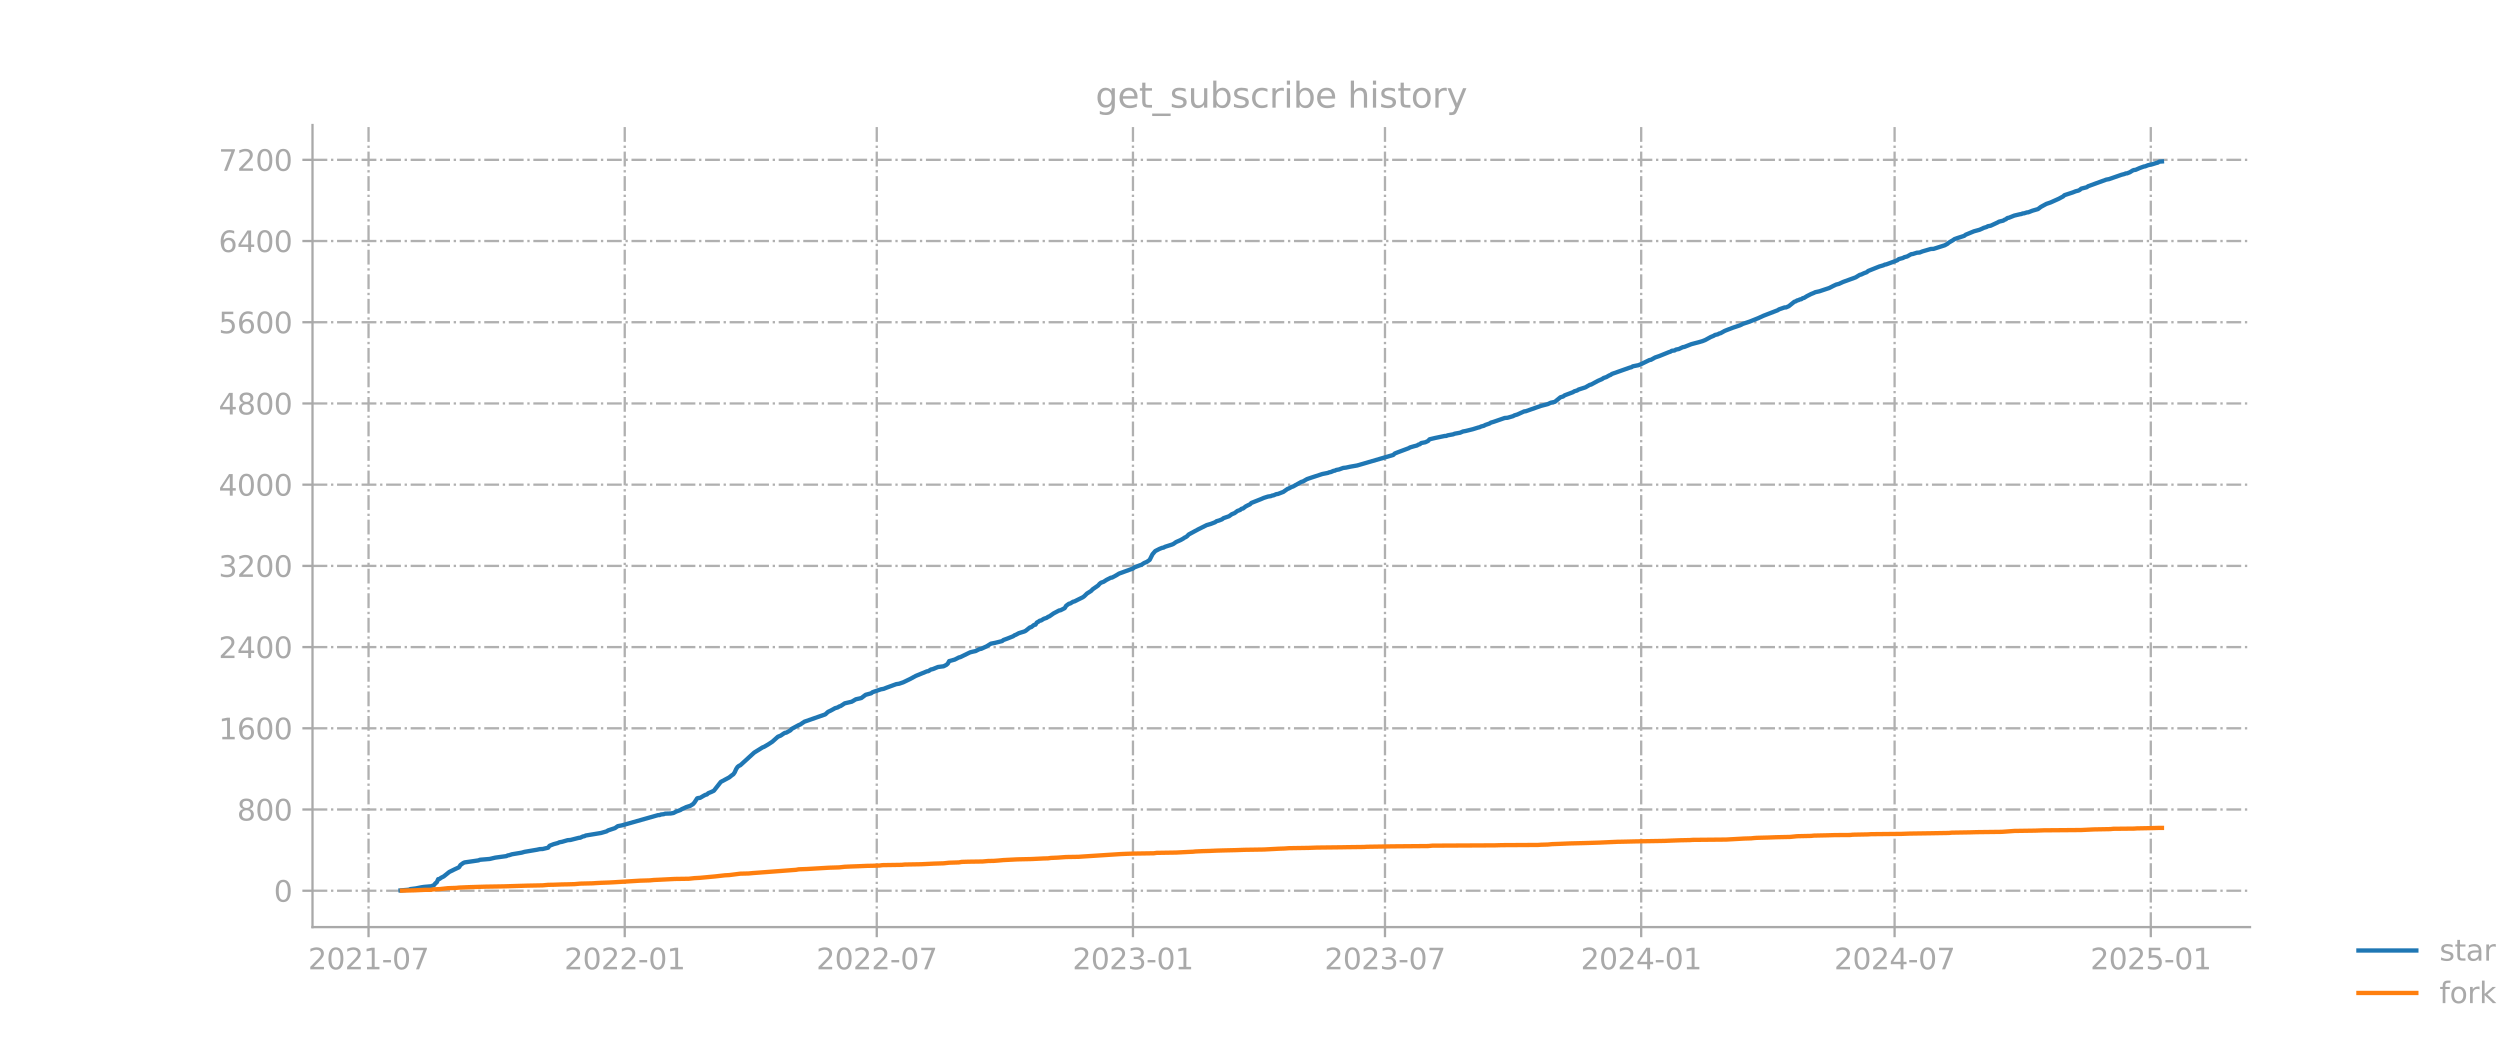 <?xml version="1.0" encoding="utf-8" standalone="no"?>
<!DOCTYPE svg PUBLIC "-//W3C//DTD SVG 1.1//EN"
  "http://www.w3.org/Graphics/SVG/1.1/DTD/svg11.dtd">
<svg xmlns:xlink="http://www.w3.org/1999/xlink" width="864pt" height="360pt" viewBox="0 0 864 360" xmlns="http://www.w3.org/2000/svg" version="1.1">
 <defs>
  <style type="text/css">*{stroke-linejoin: round; stroke-linecap: butt}</style>
 </defs>
 <g id="figure_1">
  <g id="patch_1">
   <path d="M 0 360 
L 864 360 
L 864 0 
L 0 0 
L 0 360 
z
" style="fill: none; opacity: 0"/>
  </g>
  <g id="axes_1">
   <g id="patch_2">
    <path d="M 108 320.4 
L 777.6 320.4 
L 777.6 43.2 
L 108 43.2 
L 108 320.4 
z
" style="fill: none; opacity: 0"/>
   </g>
   <g id="matplotlib.axis_1">
    <g id="xtick_1">
     <g id="line2d_1">
      <path d="M 127.369 320.4 
L 127.369 43.2 
" clip-path="url(#p21793a51f2)" style="fill: none; stroke-dasharray: 5.12,1.28,0.8,1.28; stroke-dashoffset: 0; stroke: #b0b0b0; stroke-width: 0.8"/>
     </g>
     <g id="line2d_2">
      <defs>
       <path id="m3d77636bcf" d="M 0 0 
L 0 3.5 
" style="stroke: #a9a9a9; stroke-width: 0.8"/>
      </defs>
      <g>
       <use xlink:href="#m3d77636bcf" x="127.369" y="320.4" style="fill: #a9a9a9; stroke: #a9a9a9; stroke-width: 0.8"/>
      </g>
     </g>
     <g id="text_1">
      <!-- 2021-07 -->
      <g style="fill: #a9a9a9" transform="translate(106.477 334.998) scale(0.1 -0.1)">
       <defs>
        <path id="DejaVuSans-32" d="M 1228 531 
L 3431 531 
L 3431 0 
L 469 0 
L 469 531 
Q 828 903 1448 1529 
Q 2069 2156 2228 2338 
Q 2531 2678 2651 2914 
Q 2772 3150 2772 3378 
Q 2772 3750 2511 3984 
Q 2250 4219 1831 4219 
Q 1534 4219 1204 4116 
Q 875 4013 500 3803 
L 500 4441 
Q 881 4594 1212 4672 
Q 1544 4750 1819 4750 
Q 2544 4750 2975 4387 
Q 3406 4025 3406 3419 
Q 3406 3131 3298 2873 
Q 3191 2616 2906 2266 
Q 2828 2175 2409 1742 
Q 1991 1309 1228 531 
z
" transform="scale(0.016)"/>
        <path id="DejaVuSans-30" d="M 2034 4250 
Q 1547 4250 1301 3770 
Q 1056 3291 1056 2328 
Q 1056 1369 1301 889 
Q 1547 409 2034 409 
Q 2525 409 2770 889 
Q 3016 1369 3016 2328 
Q 3016 3291 2770 3770 
Q 2525 4250 2034 4250 
z
M 2034 4750 
Q 2819 4750 3233 4129 
Q 3647 3509 3647 2328 
Q 3647 1150 3233 529 
Q 2819 -91 2034 -91 
Q 1250 -91 836 529 
Q 422 1150 422 2328 
Q 422 3509 836 4129 
Q 1250 4750 2034 4750 
z
" transform="scale(0.016)"/>
        <path id="DejaVuSans-31" d="M 794 531 
L 1825 531 
L 1825 4091 
L 703 3866 
L 703 4441 
L 1819 4666 
L 2450 4666 
L 2450 531 
L 3481 531 
L 3481 0 
L 794 0 
L 794 531 
z
" transform="scale(0.016)"/>
        <path id="DejaVuSans-2d" d="M 313 2009 
L 1997 2009 
L 1997 1497 
L 313 1497 
L 313 2009 
z
" transform="scale(0.016)"/>
        <path id="DejaVuSans-37" d="M 525 4666 
L 3525 4666 
L 3525 4397 
L 1831 0 
L 1172 0 
L 2766 4134 
L 525 4134 
L 525 4666 
z
" transform="scale(0.016)"/>
       </defs>
       <use xlink:href="#DejaVuSans-32"/>
       <use xlink:href="#DejaVuSans-30" transform="translate(63.623 0)"/>
       <use xlink:href="#DejaVuSans-32" transform="translate(127.246 0)"/>
       <use xlink:href="#DejaVuSans-31" transform="translate(190.869 0)"/>
       <use xlink:href="#DejaVuSans-2d" transform="translate(254.492 0)"/>
       <use xlink:href="#DejaVuSans-30" transform="translate(290.576 0)"/>
       <use xlink:href="#DejaVuSans-37" transform="translate(354.199 0)"/>
      </g>
     </g>
    </g>
    <g id="xtick_2">
     <g id="line2d_3">
      <path d="M 215.911 320.4 
L 215.911 43.2 
" clip-path="url(#p21793a51f2)" style="fill: none; stroke-dasharray: 5.12,1.28,0.8,1.28; stroke-dashoffset: 0; stroke: #b0b0b0; stroke-width: 0.8"/>
     </g>
     <g id="line2d_4">
      <g>
       <use xlink:href="#m3d77636bcf" x="215.911" y="320.4" style="fill: #a9a9a9; stroke: #a9a9a9; stroke-width: 0.8"/>
      </g>
     </g>
     <g id="text_2">
      <!-- 2022-01 -->
      <g style="fill: #a9a9a9" transform="translate(195.019 334.998) scale(0.1 -0.1)">
       <use xlink:href="#DejaVuSans-32"/>
       <use xlink:href="#DejaVuSans-30" transform="translate(63.623 0)"/>
       <use xlink:href="#DejaVuSans-32" transform="translate(127.246 0)"/>
       <use xlink:href="#DejaVuSans-32" transform="translate(190.869 0)"/>
       <use xlink:href="#DejaVuSans-2d" transform="translate(254.492 0)"/>
       <use xlink:href="#DejaVuSans-30" transform="translate(290.576 0)"/>
       <use xlink:href="#DejaVuSans-31" transform="translate(354.199 0)"/>
      </g>
     </g>
    </g>
    <g id="xtick_3">
     <g id="line2d_5">
      <path d="M 303.009 320.4 
L 303.009 43.2 
" clip-path="url(#p21793a51f2)" style="fill: none; stroke-dasharray: 5.12,1.28,0.8,1.28; stroke-dashoffset: 0; stroke: #b0b0b0; stroke-width: 0.8"/>
     </g>
     <g id="line2d_6">
      <g>
       <use xlink:href="#m3d77636bcf" x="303.009" y="320.4" style="fill: #a9a9a9; stroke: #a9a9a9; stroke-width: 0.8"/>
      </g>
     </g>
     <g id="text_3">
      <!-- 2022-07 -->
      <g style="fill: #a9a9a9" transform="translate(282.118 334.998) scale(0.1 -0.1)">
       <use xlink:href="#DejaVuSans-32"/>
       <use xlink:href="#DejaVuSans-30" transform="translate(63.623 0)"/>
       <use xlink:href="#DejaVuSans-32" transform="translate(127.246 0)"/>
       <use xlink:href="#DejaVuSans-32" transform="translate(190.869 0)"/>
       <use xlink:href="#DejaVuSans-2d" transform="translate(254.492 0)"/>
       <use xlink:href="#DejaVuSans-30" transform="translate(290.576 0)"/>
       <use xlink:href="#DejaVuSans-37" transform="translate(354.199 0)"/>
      </g>
     </g>
    </g>
    <g id="xtick_4">
     <g id="line2d_7">
      <path d="M 391.551 320.4 
L 391.551 43.2 
" clip-path="url(#p21793a51f2)" style="fill: none; stroke-dasharray: 5.12,1.28,0.8,1.28; stroke-dashoffset: 0; stroke: #b0b0b0; stroke-width: 0.8"/>
     </g>
     <g id="line2d_8">
      <g>
       <use xlink:href="#m3d77636bcf" x="391.551" y="320.4" style="fill: #a9a9a9; stroke: #a9a9a9; stroke-width: 0.8"/>
      </g>
     </g>
     <g id="text_4">
      <!-- 2023-01 -->
      <g style="fill: #a9a9a9" transform="translate(370.66 334.998) scale(0.1 -0.1)">
       <defs>
        <path id="DejaVuSans-33" d="M 2597 2516 
Q 3050 2419 3304 2112 
Q 3559 1806 3559 1356 
Q 3559 666 3084 287 
Q 2609 -91 1734 -91 
Q 1441 -91 1130 -33 
Q 819 25 488 141 
L 488 750 
Q 750 597 1062 519 
Q 1375 441 1716 441 
Q 2309 441 2620 675 
Q 2931 909 2931 1356 
Q 2931 1769 2642 2001 
Q 2353 2234 1838 2234 
L 1294 2234 
L 1294 2753 
L 1863 2753 
Q 2328 2753 2575 2939 
Q 2822 3125 2822 3475 
Q 2822 3834 2567 4026 
Q 2313 4219 1838 4219 
Q 1578 4219 1281 4162 
Q 984 4106 628 3988 
L 628 4550 
Q 988 4650 1302 4700 
Q 1616 4750 1894 4750 
Q 2613 4750 3031 4423 
Q 3450 4097 3450 3541 
Q 3450 3153 3228 2886 
Q 3006 2619 2597 2516 
z
" transform="scale(0.016)"/>
       </defs>
       <use xlink:href="#DejaVuSans-32"/>
       <use xlink:href="#DejaVuSans-30" transform="translate(63.623 0)"/>
       <use xlink:href="#DejaVuSans-32" transform="translate(127.246 0)"/>
       <use xlink:href="#DejaVuSans-33" transform="translate(190.869 0)"/>
       <use xlink:href="#DejaVuSans-2d" transform="translate(254.492 0)"/>
       <use xlink:href="#DejaVuSans-30" transform="translate(290.576 0)"/>
       <use xlink:href="#DejaVuSans-31" transform="translate(354.199 0)"/>
      </g>
     </g>
    </g>
    <g id="xtick_5">
     <g id="line2d_9">
      <path d="M 478.65 320.4 
L 478.65 43.2 
" clip-path="url(#p21793a51f2)" style="fill: none; stroke-dasharray: 5.12,1.28,0.8,1.28; stroke-dashoffset: 0; stroke: #b0b0b0; stroke-width: 0.8"/>
     </g>
     <g id="line2d_10">
      <g>
       <use xlink:href="#m3d77636bcf" x="478.65" y="320.4" style="fill: #a9a9a9; stroke: #a9a9a9; stroke-width: 0.8"/>
      </g>
     </g>
     <g id="text_5">
      <!-- 2023-07 -->
      <g style="fill: #a9a9a9" transform="translate(457.759 334.998) scale(0.1 -0.1)">
       <use xlink:href="#DejaVuSans-32"/>
       <use xlink:href="#DejaVuSans-30" transform="translate(63.623 0)"/>
       <use xlink:href="#DejaVuSans-32" transform="translate(127.246 0)"/>
       <use xlink:href="#DejaVuSans-33" transform="translate(190.869 0)"/>
       <use xlink:href="#DejaVuSans-2d" transform="translate(254.492 0)"/>
       <use xlink:href="#DejaVuSans-30" transform="translate(290.576 0)"/>
       <use xlink:href="#DejaVuSans-37" transform="translate(354.199 0)"/>
      </g>
     </g>
    </g>
    <g id="xtick_6">
     <g id="line2d_11">
      <path d="M 567.192 320.4 
L 567.192 43.2 
" clip-path="url(#p21793a51f2)" style="fill: none; stroke-dasharray: 5.12,1.28,0.8,1.28; stroke-dashoffset: 0; stroke: #b0b0b0; stroke-width: 0.8"/>
     </g>
     <g id="line2d_12">
      <g>
       <use xlink:href="#m3d77636bcf" x="567.192" y="320.4" style="fill: #a9a9a9; stroke: #a9a9a9; stroke-width: 0.8"/>
      </g>
     </g>
     <g id="text_6">
      <!-- 2024-01 -->
      <g style="fill: #a9a9a9" transform="translate(546.301 334.998) scale(0.1 -0.1)">
       <defs>
        <path id="DejaVuSans-34" d="M 2419 4116 
L 825 1625 
L 2419 1625 
L 2419 4116 
z
M 2253 4666 
L 3047 4666 
L 3047 1625 
L 3713 1625 
L 3713 1100 
L 3047 1100 
L 3047 0 
L 2419 0 
L 2419 1100 
L 313 1100 
L 313 1709 
L 2253 4666 
z
" transform="scale(0.016)"/>
       </defs>
       <use xlink:href="#DejaVuSans-32"/>
       <use xlink:href="#DejaVuSans-30" transform="translate(63.623 0)"/>
       <use xlink:href="#DejaVuSans-32" transform="translate(127.246 0)"/>
       <use xlink:href="#DejaVuSans-34" transform="translate(190.869 0)"/>
       <use xlink:href="#DejaVuSans-2d" transform="translate(254.492 0)"/>
       <use xlink:href="#DejaVuSans-30" transform="translate(290.576 0)"/>
       <use xlink:href="#DejaVuSans-31" transform="translate(354.199 0)"/>
      </g>
     </g>
    </g>
    <g id="xtick_7">
     <g id="line2d_13">
      <path d="M 654.772 320.4 
L 654.772 43.2 
" clip-path="url(#p21793a51f2)" style="fill: none; stroke-dasharray: 5.12,1.28,0.8,1.28; stroke-dashoffset: 0; stroke: #b0b0b0; stroke-width: 0.8"/>
     </g>
     <g id="line2d_14">
      <g>
       <use xlink:href="#m3d77636bcf" x="654.772" y="320.4" style="fill: #a9a9a9; stroke: #a9a9a9; stroke-width: 0.8"/>
      </g>
     </g>
     <g id="text_7">
      <!-- 2024-07 -->
      <g style="fill: #a9a9a9" transform="translate(633.88 334.998) scale(0.1 -0.1)">
       <use xlink:href="#DejaVuSans-32"/>
       <use xlink:href="#DejaVuSans-30" transform="translate(63.623 0)"/>
       <use xlink:href="#DejaVuSans-32" transform="translate(127.246 0)"/>
       <use xlink:href="#DejaVuSans-34" transform="translate(190.869 0)"/>
       <use xlink:href="#DejaVuSans-2d" transform="translate(254.492 0)"/>
       <use xlink:href="#DejaVuSans-30" transform="translate(290.576 0)"/>
       <use xlink:href="#DejaVuSans-37" transform="translate(354.199 0)"/>
      </g>
     </g>
    </g>
    <g id="xtick_8">
     <g id="line2d_15">
      <path d="M 743.314 320.4 
L 743.314 43.2 
" clip-path="url(#p21793a51f2)" style="fill: none; stroke-dasharray: 5.12,1.28,0.8,1.28; stroke-dashoffset: 0; stroke: #b0b0b0; stroke-width: 0.8"/>
     </g>
     <g id="line2d_16">
      <g>
       <use xlink:href="#m3d77636bcf" x="743.314" y="320.4" style="fill: #a9a9a9; stroke: #a9a9a9; stroke-width: 0.8"/>
      </g>
     </g>
     <g id="text_8">
      <!-- 2025-01 -->
      <g style="fill: #a9a9a9" transform="translate(722.423 334.998) scale(0.1 -0.1)">
       <defs>
        <path id="DejaVuSans-35" d="M 691 4666 
L 3169 4666 
L 3169 4134 
L 1269 4134 
L 1269 2991 
Q 1406 3038 1543 3061 
Q 1681 3084 1819 3084 
Q 2600 3084 3056 2656 
Q 3513 2228 3513 1497 
Q 3513 744 3044 326 
Q 2575 -91 1722 -91 
Q 1428 -91 1123 -41 
Q 819 9 494 109 
L 494 744 
Q 775 591 1075 516 
Q 1375 441 1709 441 
Q 2250 441 2565 725 
Q 2881 1009 2881 1497 
Q 2881 1984 2565 2268 
Q 2250 2553 1709 2553 
Q 1456 2553 1204 2497 
Q 953 2441 691 2322 
L 691 4666 
z
" transform="scale(0.016)"/>
       </defs>
       <use xlink:href="#DejaVuSans-32"/>
       <use xlink:href="#DejaVuSans-30" transform="translate(63.623 0)"/>
       <use xlink:href="#DejaVuSans-32" transform="translate(127.246 0)"/>
       <use xlink:href="#DejaVuSans-35" transform="translate(190.869 0)"/>
       <use xlink:href="#DejaVuSans-2d" transform="translate(254.492 0)"/>
       <use xlink:href="#DejaVuSans-30" transform="translate(290.576 0)"/>
       <use xlink:href="#DejaVuSans-31" transform="translate(354.199 0)"/>
      </g>
     </g>
    </g>
   </g>
   <g id="matplotlib.axis_2">
    <g id="ytick_1">
     <g id="line2d_17">
      <path d="M 108 307.835 
L 777.6 307.835 
" clip-path="url(#p21793a51f2)" style="fill: none; stroke-dasharray: 5.12,1.28,0.8,1.28; stroke-dashoffset: 0; stroke: #b0b0b0; stroke-width: 0.8"/>
     </g>
     <g id="line2d_18">
      <defs>
       <path id="m0a258bd8a6" d="M 0 0 
L -3.5 0 
" style="stroke: #a9a9a9; stroke-width: 0.8"/>
      </defs>
      <g>
       <use xlink:href="#m0a258bd8a6" x="108" y="307.835" style="fill: #a9a9a9; stroke: #a9a9a9; stroke-width: 0.8"/>
      </g>
     </g>
     <g id="text_9">
      <!-- 0 -->
      <g style="fill: #a9a9a9" transform="translate(94.638 311.634) scale(0.1 -0.1)">
       <use xlink:href="#DejaVuSans-30"/>
      </g>
     </g>
    </g>
    <g id="ytick_2">
     <g id="line2d_19">
      <path d="M 108 279.769 
L 777.6 279.769 
" clip-path="url(#p21793a51f2)" style="fill: none; stroke-dasharray: 5.12,1.28,0.8,1.28; stroke-dashoffset: 0; stroke: #b0b0b0; stroke-width: 0.8"/>
     </g>
     <g id="line2d_20">
      <g>
       <use xlink:href="#m0a258bd8a6" x="108" y="279.769" style="fill: #a9a9a9; stroke: #a9a9a9; stroke-width: 0.8"/>
      </g>
     </g>
     <g id="text_10">
      <!-- 800 -->
      <g style="fill: #a9a9a9" transform="translate(81.912 283.568) scale(0.1 -0.1)">
       <defs>
        <path id="DejaVuSans-38" d="M 2034 2216 
Q 1584 2216 1326 1975 
Q 1069 1734 1069 1313 
Q 1069 891 1326 650 
Q 1584 409 2034 409 
Q 2484 409 2743 651 
Q 3003 894 3003 1313 
Q 3003 1734 2745 1975 
Q 2488 2216 2034 2216 
z
M 1403 2484 
Q 997 2584 770 2862 
Q 544 3141 544 3541 
Q 544 4100 942 4425 
Q 1341 4750 2034 4750 
Q 2731 4750 3128 4425 
Q 3525 4100 3525 3541 
Q 3525 3141 3298 2862 
Q 3072 2584 2669 2484 
Q 3125 2378 3379 2068 
Q 3634 1759 3634 1313 
Q 3634 634 3220 271 
Q 2806 -91 2034 -91 
Q 1263 -91 848 271 
Q 434 634 434 1313 
Q 434 1759 690 2068 
Q 947 2378 1403 2484 
z
M 1172 3481 
Q 1172 3119 1398 2916 
Q 1625 2713 2034 2713 
Q 2441 2713 2670 2916 
Q 2900 3119 2900 3481 
Q 2900 3844 2670 4047 
Q 2441 4250 2034 4250 
Q 1625 4250 1398 4047 
Q 1172 3844 1172 3481 
z
" transform="scale(0.016)"/>
       </defs>
       <use xlink:href="#DejaVuSans-38"/>
       <use xlink:href="#DejaVuSans-30" transform="translate(63.623 0)"/>
       <use xlink:href="#DejaVuSans-30" transform="translate(127.246 0)"/>
      </g>
     </g>
    </g>
    <g id="ytick_3">
     <g id="line2d_21">
      <path d="M 108 251.703 
L 777.6 251.703 
" clip-path="url(#p21793a51f2)" style="fill: none; stroke-dasharray: 5.12,1.28,0.8,1.28; stroke-dashoffset: 0; stroke: #b0b0b0; stroke-width: 0.8"/>
     </g>
     <g id="line2d_22">
      <g>
       <use xlink:href="#m0a258bd8a6" x="108" y="251.703" style="fill: #a9a9a9; stroke: #a9a9a9; stroke-width: 0.8"/>
      </g>
     </g>
     <g id="text_11">
      <!-- 1600 -->
      <g style="fill: #a9a9a9" transform="translate(75.55 255.502) scale(0.1 -0.1)">
       <defs>
        <path id="DejaVuSans-36" d="M 2113 2584 
Q 1688 2584 1439 2293 
Q 1191 2003 1191 1497 
Q 1191 994 1439 701 
Q 1688 409 2113 409 
Q 2538 409 2786 701 
Q 3034 994 3034 1497 
Q 3034 2003 2786 2293 
Q 2538 2584 2113 2584 
z
M 3366 4563 
L 3366 3988 
Q 3128 4100 2886 4159 
Q 2644 4219 2406 4219 
Q 1781 4219 1451 3797 
Q 1122 3375 1075 2522 
Q 1259 2794 1537 2939 
Q 1816 3084 2150 3084 
Q 2853 3084 3261 2657 
Q 3669 2231 3669 1497 
Q 3669 778 3244 343 
Q 2819 -91 2113 -91 
Q 1303 -91 875 529 
Q 447 1150 447 2328 
Q 447 3434 972 4092 
Q 1497 4750 2381 4750 
Q 2619 4750 2861 4703 
Q 3103 4656 3366 4563 
z
" transform="scale(0.016)"/>
       </defs>
       <use xlink:href="#DejaVuSans-31"/>
       <use xlink:href="#DejaVuSans-36" transform="translate(63.623 0)"/>
       <use xlink:href="#DejaVuSans-30" transform="translate(127.246 0)"/>
       <use xlink:href="#DejaVuSans-30" transform="translate(190.869 0)"/>
      </g>
     </g>
    </g>
    <g id="ytick_4">
     <g id="line2d_23">
      <path d="M 108 223.636 
L 777.6 223.636 
" clip-path="url(#p21793a51f2)" style="fill: none; stroke-dasharray: 5.12,1.28,0.8,1.28; stroke-dashoffset: 0; stroke: #b0b0b0; stroke-width: 0.8"/>
     </g>
     <g id="line2d_24">
      <g>
       <use xlink:href="#m0a258bd8a6" x="108" y="223.636" style="fill: #a9a9a9; stroke: #a9a9a9; stroke-width: 0.8"/>
      </g>
     </g>
     <g id="text_12">
      <!-- 2400 -->
      <g style="fill: #a9a9a9" transform="translate(75.55 227.435) scale(0.1 -0.1)">
       <use xlink:href="#DejaVuSans-32"/>
       <use xlink:href="#DejaVuSans-34" transform="translate(63.623 0)"/>
       <use xlink:href="#DejaVuSans-30" transform="translate(127.246 0)"/>
       <use xlink:href="#DejaVuSans-30" transform="translate(190.869 0)"/>
      </g>
     </g>
    </g>
    <g id="ytick_5">
     <g id="line2d_25">
      <path d="M 108 195.57 
L 777.6 195.57 
" clip-path="url(#p21793a51f2)" style="fill: none; stroke-dasharray: 5.12,1.28,0.8,1.28; stroke-dashoffset: 0; stroke: #b0b0b0; stroke-width: 0.8"/>
     </g>
     <g id="line2d_26">
      <g>
       <use xlink:href="#m0a258bd8a6" x="108" y="195.57" style="fill: #a9a9a9; stroke: #a9a9a9; stroke-width: 0.8"/>
      </g>
     </g>
     <g id="text_13">
      <!-- 3200 -->
      <g style="fill: #a9a9a9" transform="translate(75.55 199.369) scale(0.1 -0.1)">
       <use xlink:href="#DejaVuSans-33"/>
       <use xlink:href="#DejaVuSans-32" transform="translate(63.623 0)"/>
       <use xlink:href="#DejaVuSans-30" transform="translate(127.246 0)"/>
       <use xlink:href="#DejaVuSans-30" transform="translate(190.869 0)"/>
      </g>
     </g>
    </g>
    <g id="ytick_6">
     <g id="line2d_27">
      <path d="M 108 167.504 
L 777.6 167.504 
" clip-path="url(#p21793a51f2)" style="fill: none; stroke-dasharray: 5.12,1.28,0.8,1.28; stroke-dashoffset: 0; stroke: #b0b0b0; stroke-width: 0.8"/>
     </g>
     <g id="line2d_28">
      <g>
       <use xlink:href="#m0a258bd8a6" x="108" y="167.504" style="fill: #a9a9a9; stroke: #a9a9a9; stroke-width: 0.8"/>
      </g>
     </g>
     <g id="text_14">
      <!-- 4000 -->
      <g style="fill: #a9a9a9" transform="translate(75.55 171.303) scale(0.1 -0.1)">
       <use xlink:href="#DejaVuSans-34"/>
       <use xlink:href="#DejaVuSans-30" transform="translate(63.623 0)"/>
       <use xlink:href="#DejaVuSans-30" transform="translate(127.246 0)"/>
       <use xlink:href="#DejaVuSans-30" transform="translate(190.869 0)"/>
      </g>
     </g>
    </g>
    <g id="ytick_7">
     <g id="line2d_29">
      <path d="M 108 139.437 
L 777.6 139.437 
" clip-path="url(#p21793a51f2)" style="fill: none; stroke-dasharray: 5.12,1.28,0.8,1.28; stroke-dashoffset: 0; stroke: #b0b0b0; stroke-width: 0.8"/>
     </g>
     <g id="line2d_30">
      <g>
       <use xlink:href="#m0a258bd8a6" x="108" y="139.437" style="fill: #a9a9a9; stroke: #a9a9a9; stroke-width: 0.8"/>
      </g>
     </g>
     <g id="text_15">
      <!-- 4800 -->
      <g style="fill: #a9a9a9" transform="translate(75.55 143.237) scale(0.1 -0.1)">
       <use xlink:href="#DejaVuSans-34"/>
       <use xlink:href="#DejaVuSans-38" transform="translate(63.623 0)"/>
       <use xlink:href="#DejaVuSans-30" transform="translate(127.246 0)"/>
       <use xlink:href="#DejaVuSans-30" transform="translate(190.869 0)"/>
      </g>
     </g>
    </g>
    <g id="ytick_8">
     <g id="line2d_31">
      <path d="M 108 111.371 
L 777.6 111.371 
" clip-path="url(#p21793a51f2)" style="fill: none; stroke-dasharray: 5.12,1.28,0.8,1.28; stroke-dashoffset: 0; stroke: #b0b0b0; stroke-width: 0.8"/>
     </g>
     <g id="line2d_32">
      <g>
       <use xlink:href="#m0a258bd8a6" x="108" y="111.371" style="fill: #a9a9a9; stroke: #a9a9a9; stroke-width: 0.8"/>
      </g>
     </g>
     <g id="text_16">
      <!-- 5600 -->
      <g style="fill: #a9a9a9" transform="translate(75.55 115.17) scale(0.1 -0.1)">
       <use xlink:href="#DejaVuSans-35"/>
       <use xlink:href="#DejaVuSans-36" transform="translate(63.623 0)"/>
       <use xlink:href="#DejaVuSans-30" transform="translate(127.246 0)"/>
       <use xlink:href="#DejaVuSans-30" transform="translate(190.869 0)"/>
      </g>
     </g>
    </g>
    <g id="ytick_9">
     <g id="line2d_33">
      <path d="M 108 83.305 
L 777.6 83.305 
" clip-path="url(#p21793a51f2)" style="fill: none; stroke-dasharray: 5.12,1.28,0.8,1.28; stroke-dashoffset: 0; stroke: #b0b0b0; stroke-width: 0.8"/>
     </g>
     <g id="line2d_34">
      <g>
       <use xlink:href="#m0a258bd8a6" x="108" y="83.305" style="fill: #a9a9a9; stroke: #a9a9a9; stroke-width: 0.8"/>
      </g>
     </g>
     <g id="text_17">
      <!-- 6400 -->
      <g style="fill: #a9a9a9" transform="translate(75.55 87.104) scale(0.1 -0.1)">
       <use xlink:href="#DejaVuSans-36"/>
       <use xlink:href="#DejaVuSans-34" transform="translate(63.623 0)"/>
       <use xlink:href="#DejaVuSans-30" transform="translate(127.246 0)"/>
       <use xlink:href="#DejaVuSans-30" transform="translate(190.869 0)"/>
      </g>
     </g>
    </g>
    <g id="ytick_10">
     <g id="line2d_35">
      <path d="M 108 55.239 
L 777.6 55.239 
" clip-path="url(#p21793a51f2)" style="fill: none; stroke-dasharray: 5.12,1.28,0.8,1.28; stroke-dashoffset: 0; stroke: #b0b0b0; stroke-width: 0.8"/>
     </g>
     <g id="line2d_36">
      <g>
       <use xlink:href="#m0a258bd8a6" x="108" y="55.239" style="fill: #a9a9a9; stroke: #a9a9a9; stroke-width: 0.8"/>
      </g>
     </g>
     <g id="text_18">
      <!-- 7200 -->
      <g style="fill: #a9a9a9" transform="translate(75.55 59.038) scale(0.1 -0.1)">
       <use xlink:href="#DejaVuSans-37"/>
       <use xlink:href="#DejaVuSans-32" transform="translate(63.623 0)"/>
       <use xlink:href="#DejaVuSans-30" transform="translate(127.246 0)"/>
       <use xlink:href="#DejaVuSans-30" transform="translate(190.869 0)"/>
      </g>
     </g>
    </g>
   </g>
   <g id="line2d_37">
    <path d="M 138.436 307.73 
L 141.324 307.484 
L 141.805 307.274 
L 143.73 307.028 
L 145.654 306.642 
L 146.617 306.502 
L 149.023 306.291 
L 149.985 305.906 
L 150.467 305.274 
L 150.948 304.923 
L 151.429 303.836 
L 151.91 303.765 
L 152.391 303.38 
L 153.354 302.888 
L 155.279 301.345 
L 157.203 300.398 
L 158.647 299.731 
L 159.128 298.959 
L 160.091 298.257 
L 160.572 298.047 
L 165.384 297.345 
L 165.865 297.135 
L 169.234 296.854 
L 171.158 296.398 
L 175.008 295.872 
L 175.489 295.626 
L 175.971 295.556 
L 176.933 295.24 
L 180.301 294.679 
L 181.264 294.398 
L 185.595 293.662 
L 186.557 293.451 
L 187.52 293.416 
L 189.444 292.96 
L 189.926 292.293 
L 191.369 291.732 
L 192.813 291.346 
L 193.294 291.101 
L 194.256 290.925 
L 196.181 290.364 
L 197.144 290.294 
L 198.106 290.048 
L 200.031 289.557 
L 200.512 289.522 
L 201.475 289.066 
L 201.956 288.996 
L 202.437 288.75 
L 207.73 287.873 
L 209.655 287.312 
L 210.136 286.996 
L 212.542 286.189 
L 213.505 285.522 
L 214.948 285.242 
L 227.46 281.698 
L 227.941 281.698 
L 228.422 281.488 
L 229.385 281.383 
L 229.866 281.207 
L 231.791 281.137 
L 232.753 280.962 
L 233.715 280.47 
L 235.159 279.944 
L 235.64 279.628 
L 236.603 279.207 
L 237.084 278.962 
L 238.046 278.646 
L 238.527 278.506 
L 239.49 277.909 
L 239.971 277.383 
L 240.934 275.91 
L 241.415 275.769 
L 241.896 275.769 
L 243.34 274.927 
L 243.821 274.682 
L 244.302 274.577 
L 244.783 274.12 
L 245.746 273.735 
L 246.708 273.278 
L 249.114 270.226 
L 252.001 268.683 
L 252.964 267.911 
L 253.445 267.595 
L 253.926 266.893 
L 254.407 265.806 
L 254.889 265.069 
L 255.37 264.683 
L 255.851 264.473 
L 259.701 260.964 
L 260.663 260.087 
L 263.55 258.298 
L 264.031 258.123 
L 265.475 257.281 
L 266.919 256.333 
L 268.844 254.614 
L 269.806 254.229 
L 270.768 253.562 
L 271.25 253.281 
L 271.731 253.211 
L 273.174 252.404 
L 273.656 251.878 
L 276.062 250.58 
L 276.543 250.404 
L 277.986 249.422 
L 285.205 246.896 
L 286.167 246.019 
L 287.129 245.563 
L 288.092 245.037 
L 288.573 244.756 
L 289.535 244.475 
L 290.017 244.16 
L 290.498 244.019 
L 291.942 243.072 
L 294.348 242.511 
L 295.791 241.669 
L 297.235 241.353 
L 297.716 241.213 
L 299.16 240.125 
L 301.084 239.599 
L 301.566 239.213 
L 304.453 238.231 
L 305.415 238.055 
L 306.378 237.669 
L 309.746 236.442 
L 310.709 236.301 
L 312.152 235.81 
L 314.558 234.652 
L 316.483 233.6 
L 320.333 232.021 
L 320.814 231.951 
L 321.776 231.355 
L 322.258 231.284 
L 324.182 230.513 
L 326.107 230.267 
L 327.07 229.776 
L 327.551 229.355 
L 328.032 228.478 
L 329.957 227.951 
L 331.401 227.215 
L 331.882 227.109 
L 335.25 225.461 
L 336.213 225.215 
L 337.175 225.005 
L 338.137 224.513 
L 338.619 224.303 
L 339.1 224.233 
L 341.025 223.356 
L 342.468 222.443 
L 343.912 222.163 
L 346.318 221.566 
L 346.799 221.18 
L 348.243 220.654 
L 350.168 219.882 
L 350.649 219.532 
L 351.13 219.356 
L 352.092 218.83 
L 354.017 218.234 
L 354.498 217.988 
L 355.942 216.83 
L 356.423 216.725 
L 357.386 215.953 
L 357.867 215.883 
L 358.348 215.111 
L 358.829 214.901 
L 359.311 214.515 
L 359.792 214.445 
L 360.754 213.848 
L 361.717 213.532 
L 362.198 213.182 
L 362.679 213.006 
L 364.123 211.989 
L 366.047 210.971 
L 366.529 210.901 
L 367.972 210.164 
L 368.453 209.358 
L 369.416 208.656 
L 369.897 208.551 
L 370.86 207.954 
L 371.341 207.849 
L 372.303 207.358 
L 374.228 206.411 
L 374.709 206.06 
L 375.672 205.113 
L 376.634 204.516 
L 377.115 204.2 
L 377.596 203.674 
L 379.521 202.341 
L 380.002 201.78 
L 380.484 201.394 
L 381.446 201.043 
L 382.408 200.411 
L 383.852 199.675 
L 384.333 199.605 
L 385.777 198.833 
L 386.739 198.236 
L 391.551 196.482 
L 392.033 196.096 
L 393.957 195.36 
L 394.439 195.219 
L 395.401 194.588 
L 396.363 194.167 
L 397.326 193.5 
L 398.288 191.571 
L 399.251 190.448 
L 400.694 189.711 
L 401.657 189.325 
L 402.138 189.255 
L 402.619 188.974 
L 405.025 188.203 
L 405.506 187.992 
L 406.469 187.326 
L 407.912 186.694 
L 408.875 186.168 
L 409.356 185.817 
L 409.837 185.606 
L 410.319 185.256 
L 410.8 184.729 
L 411.762 184.203 
L 414.168 182.905 
L 417.055 181.467 
L 418.499 181.046 
L 419.943 180.484 
L 420.424 180.134 
L 421.386 179.853 
L 422.349 179.467 
L 422.83 179.081 
L 424.755 178.415 
L 425.717 177.713 
L 426.68 177.327 
L 427.642 176.59 
L 428.604 176.239 
L 429.086 175.818 
L 429.567 175.748 
L 430.529 175.011 
L 431.492 174.52 
L 431.973 174.31 
L 432.454 173.819 
L 435.822 172.486 
L 436.785 172.065 
L 438.229 171.608 
L 439.191 171.468 
L 439.672 171.258 
L 440.153 171.187 
L 441.116 170.766 
L 441.597 170.731 
L 443.522 169.995 
L 444.965 168.977 
L 445.447 168.802 
L 446.409 168.276 
L 446.89 168.135 
L 449.778 166.521 
L 450.259 166.416 
L 451.702 165.574 
L 453.146 165.083 
L 454.108 164.767 
L 456.033 164.136 
L 456.996 163.82 
L 458.92 163.434 
L 459.402 163.224 
L 459.883 163.153 
L 460.845 162.732 
L 461.326 162.662 
L 461.808 162.417 
L 462.77 162.241 
L 464.214 161.715 
L 465.176 161.61 
L 466.62 161.294 
L 469.026 160.873 
L 481.537 157.224 
L 482.018 156.733 
L 482.981 156.347 
L 486.83 154.909 
L 487.312 154.628 
L 488.755 154.207 
L 489.718 153.962 
L 490.199 153.646 
L 490.68 153.541 
L 491.161 153.12 
L 492.605 152.839 
L 493.567 152.383 
L 494.049 151.822 
L 495.973 151.366 
L 499.342 150.664 
L 499.823 150.664 
L 500.304 150.453 
L 502.229 150.103 
L 502.71 149.892 
L 504.635 149.541 
L 505.598 149.12 
L 506.56 148.945 
L 508.966 148.349 
L 510.891 147.752 
L 511.372 147.647 
L 511.853 147.401 
L 512.816 147.156 
L 513.297 146.875 
L 514.74 146.384 
L 515.222 146.068 
L 516.184 145.787 
L 520.034 144.454 
L 520.996 144.384 
L 522.921 143.823 
L 523.402 143.542 
L 524.365 143.262 
L 526.771 142.174 
L 527.252 142.139 
L 532.545 140.279 
L 534.951 139.648 
L 535.914 139.192 
L 537.357 138.876 
L 539.282 137.297 
L 540.244 137.017 
L 540.726 136.631 
L 543.613 135.543 
L 544.094 135.228 
L 545.057 134.947 
L 545.538 134.631 
L 547.944 133.859 
L 549.387 133.017 
L 549.869 132.912 
L 552.275 131.614 
L 553.718 130.983 
L 554.199 130.632 
L 555.162 130.316 
L 556.124 129.755 
L 556.606 129.579 
L 557.087 129.228 
L 563.342 127.018 
L 563.824 126.913 
L 564.305 126.597 
L 566.23 126.211 
L 567.192 125.825 
L 570.079 124.422 
L 570.561 124.352 
L 572.004 123.545 
L 573.448 123.054 
L 576.816 121.686 
L 577.297 121.545 
L 577.779 121.229 
L 578.741 121.124 
L 579.222 120.808 
L 580.185 120.633 
L 581.147 120.177 
L 581.628 119.967 
L 582.11 119.896 
L 584.516 118.949 
L 585.959 118.563 
L 586.922 118.318 
L 588.365 117.897 
L 589.328 117.511 
L 591.252 116.458 
L 592.215 116.072 
L 592.696 115.757 
L 593.658 115.546 
L 594.14 115.265 
L 594.621 115.16 
L 596.065 114.353 
L 597.027 113.967 
L 598.952 113.231 
L 601.358 112.424 
L 602.32 111.933 
L 604.726 111.126 
L 607.614 109.968 
L 609.538 109.091 
L 614.35 107.231 
L 614.832 106.916 
L 616.756 106.249 
L 617.238 106.249 
L 618.2 105.828 
L 620.125 104.284 
L 620.606 104.144 
L 621.087 103.828 
L 621.569 103.723 
L 622.05 103.478 
L 622.531 103.407 
L 623.012 103.057 
L 623.493 102.951 
L 624.456 102.355 
L 625.899 101.618 
L 626.862 101.232 
L 627.343 100.987 
L 628.787 100.671 
L 631.193 99.864 
L 632.155 99.548 
L 633.599 98.812 
L 634.561 98.355 
L 635.524 98.11 
L 636.967 97.443 
L 641.298 95.865 
L 642.742 94.988 
L 643.223 94.882 
L 644.185 94.426 
L 645.148 94.075 
L 645.629 93.654 
L 646.591 93.268 
L 649.479 92.111 
L 650.922 91.69 
L 651.403 91.444 
L 651.885 91.374 
L 653.328 90.848 
L 654.772 90.322 
L 655.734 89.936 
L 656.215 89.55 
L 657.659 89.164 
L 658.14 88.883 
L 659.103 88.638 
L 660.546 87.831 
L 661.028 87.796 
L 662.471 87.339 
L 663.434 87.269 
L 664.396 86.883 
L 667.283 86.041 
L 668.246 86.006 
L 672.095 84.778 
L 673.058 84.252 
L 673.539 83.831 
L 674.983 82.989 
L 675.464 82.638 
L 676.426 82.288 
L 678.832 81.516 
L 679.313 81.13 
L 682.201 79.937 
L 684.125 79.411 
L 685.088 78.99 
L 685.569 78.744 
L 686.532 78.464 
L 687.013 78.183 
L 687.975 78.007 
L 690.381 76.885 
L 690.862 76.604 
L 692.306 76.253 
L 692.787 75.938 
L 693.268 75.762 
L 693.75 75.341 
L 694.231 75.271 
L 696.156 74.499 
L 698.08 74.043 
L 698.562 73.973 
L 699.043 73.762 
L 699.524 73.727 
L 700.487 73.412 
L 700.968 73.376 
L 702.411 72.815 
L 704.336 72.254 
L 705.299 71.517 
L 707.223 70.465 
L 708.667 69.973 
L 711.554 68.675 
L 712.517 68.149 
L 712.998 67.904 
L 713.479 67.448 
L 716.366 66.5 
L 717.329 66.114 
L 718.291 65.869 
L 718.772 65.623 
L 719.254 65.202 
L 721.178 64.711 
L 721.66 64.36 
L 727.915 62.08 
L 728.878 61.904 
L 733.209 60.396 
L 734.171 60.15 
L 734.652 59.94 
L 735.133 59.905 
L 736.096 59.519 
L 737.058 58.922 
L 737.539 58.747 
L 738.021 58.712 
L 739.464 58.08 
L 740.908 57.554 
L 741.389 57.484 
L 742.352 57.098 
L 743.795 56.782 
L 745.239 56.326 
L 745.72 56.221 
L 746.201 55.87 
L 747.164 55.8 
L 747.164 55.8 
" clip-path="url(#p21793a51f2)" style="fill: none; stroke: #1f77b4; stroke-width: 1.5; stroke-linecap: square"/>
   </g>
   <g id="line2d_38">
    <path d="M 138.918 307.8 
L 143.248 307.695 
L 147.098 307.519 
L 149.023 307.519 
L 149.504 307.379 
L 151.91 307.274 
L 154.797 306.958 
L 157.685 306.853 
L 158.647 306.748 
L 162.016 306.607 
L 165.384 306.502 
L 167.79 306.432 
L 174.046 306.327 
L 176.452 306.256 
L 179.82 306.151 
L 182.226 306.081 
L 187.52 305.976 
L 189.444 305.8 
L 191.369 305.765 
L 194.256 305.66 
L 196.181 305.625 
L 198.587 305.555 
L 200.512 305.379 
L 204.843 305.274 
L 205.805 305.204 
L 207.73 305.099 
L 210.617 304.993 
L 212.542 304.888 
L 221.204 304.362 
L 224.572 304.257 
L 226.016 304.116 
L 228.422 304.011 
L 233.234 303.765 
L 238.046 303.695 
L 239.971 303.485 
L 241.896 303.38 
L 247.189 302.888 
L 250.558 302.502 
L 252.001 302.432 
L 255.851 301.941 
L 258.738 301.871 
L 260.182 301.731 
L 261.625 301.625 
L 275.099 300.608 
L 276.062 300.433 
L 278.949 300.327 
L 286.648 299.871 
L 290.017 299.766 
L 291.942 299.556 
L 294.348 299.45 
L 297.235 299.345 
L 299.641 299.24 
L 301.566 299.205 
L 303.972 299.135 
L 304.934 298.994 
L 311.671 298.889 
L 312.633 298.784 
L 318.408 298.678 
L 322.739 298.468 
L 326.107 298.363 
L 328.032 298.152 
L 331.401 298.047 
L 332.363 297.872 
L 334.769 297.801 
L 339.581 297.731 
L 341.506 297.556 
L 343.431 297.521 
L 344.874 297.415 
L 346.799 297.24 
L 351.611 296.994 
L 356.423 296.889 
L 360.754 296.679 
L 362.198 296.644 
L 363.16 296.503 
L 365.566 296.398 
L 366.529 296.328 
L 367.491 296.258 
L 368.453 296.188 
L 372.784 296.117 
L 374.228 296.012 
L 387.221 295.17 
L 389.627 295.065 
L 392.033 294.995 
L 398.77 294.89 
L 399.732 294.749 
L 406.469 294.644 
L 411.281 294.398 
L 412.243 294.363 
L 413.206 294.258 
L 415.612 294.153 
L 418.018 294.083 
L 420.424 293.977 
L 422.83 293.907 
L 427.161 293.802 
L 430.048 293.697 
L 436.785 293.591 
L 442.078 293.311 
L 444.003 293.241 
L 445.447 293.135 
L 452.184 293.03 
L 455.071 292.925 
L 463.733 292.82 
L 465.657 292.785 
L 471.432 292.714 
L 472.394 292.644 
L 479.131 292.539 
L 481.056 292.504 
L 493.567 292.399 
L 495.011 292.258 
L 516.665 292.153 
L 519.071 292.083 
L 531.583 292.013 
L 532.545 291.943 
L 534.951 291.872 
L 536.395 291.732 
L 539.282 291.627 
L 542.651 291.486 
L 546.981 291.381 
L 549.387 291.311 
L 552.756 291.206 
L 556.606 291.03 
L 559.012 290.925 
L 560.936 290.89 
L 565.267 290.785 
L 567.192 290.75 
L 573.448 290.644 
L 575.373 290.609 
L 577.779 290.504 
L 580.666 290.399 
L 584.034 290.329 
L 584.997 290.259 
L 596.546 290.153 
L 602.801 289.803 
L 605.207 289.732 
L 606.17 289.627 
L 607.132 289.557 
L 610.982 289.452 
L 613.869 289.346 
L 618.681 289.241 
L 621.087 288.996 
L 625.899 288.89 
L 626.862 288.785 
L 631.674 288.68 
L 634.08 288.61 
L 639.373 288.575 
L 640.336 288.469 
L 645.629 288.364 
L 646.591 288.294 
L 657.178 288.189 
L 660.065 288.083 
L 667.283 287.978 
L 669.208 287.943 
L 673.539 287.873 
L 674.501 287.768 
L 680.757 287.662 
L 683.163 287.592 
L 691.825 287.487 
L 693.268 287.382 
L 694.712 287.277 
L 696.156 287.171 
L 703.374 287.066 
L 706.261 286.961 
L 719.254 286.856 
L 723.584 286.645 
L 729.359 286.54 
L 730.321 286.435 
L 737.539 286.364 
L 738.502 286.294 
L 743.795 286.189 
L 746.201 286.119 
L 747.164 286.119 
L 747.164 286.119 
" clip-path="url(#p21793a51f2)" style="fill: none; stroke: #ff7f0e; stroke-width: 1.5; stroke-linecap: square"/>
   </g>
   <g id="patch_3">
    <path d="M 108 320.4 
L 108 43.2 
" style="fill: none; stroke: #a9a9a9; stroke-width: 0.8; stroke-linejoin: miter; stroke-linecap: square"/>
   </g>
   <g id="patch_4">
    <path d="M 777.6 320.4 
L 777.6 43.2 
" style="fill: none"/>
   </g>
   <g id="patch_5">
    <path d="M 108 320.4 
L 777.6 320.4 
" style="fill: none; stroke: #a9a9a9; stroke-width: 0.8; stroke-linejoin: miter; stroke-linecap: square"/>
   </g>
   <g id="patch_6">
    <path d="M 108 43.2 
L 777.6 43.2 
" style="fill: none"/>
   </g>
   <g id="text_19">
    <!-- get_subscribe history -->
    <g style="fill: #a9a9a9" transform="translate(378.608 37.2) scale(0.12 -0.12)">
     <defs>
      <path id="DejaVuSans-67" d="M 2906 1791 
Q 2906 2416 2648 2759 
Q 2391 3103 1925 3103 
Q 1463 3103 1205 2759 
Q 947 2416 947 1791 
Q 947 1169 1205 825 
Q 1463 481 1925 481 
Q 2391 481 2648 825 
Q 2906 1169 2906 1791 
z
M 3481 434 
Q 3481 -459 3084 -895 
Q 2688 -1331 1869 -1331 
Q 1566 -1331 1297 -1286 
Q 1028 -1241 775 -1147 
L 775 -588 
Q 1028 -725 1275 -790 
Q 1522 -856 1778 -856 
Q 2344 -856 2625 -561 
Q 2906 -266 2906 331 
L 2906 616 
Q 2728 306 2450 153 
Q 2172 0 1784 0 
Q 1141 0 747 490 
Q 353 981 353 1791 
Q 353 2603 747 3093 
Q 1141 3584 1784 3584 
Q 2172 3584 2450 3431 
Q 2728 3278 2906 2969 
L 2906 3500 
L 3481 3500 
L 3481 434 
z
" transform="scale(0.016)"/>
      <path id="DejaVuSans-65" d="M 3597 1894 
L 3597 1613 
L 953 1613 
Q 991 1019 1311 708 
Q 1631 397 2203 397 
Q 2534 397 2845 478 
Q 3156 559 3463 722 
L 3463 178 
Q 3153 47 2828 -22 
Q 2503 -91 2169 -91 
Q 1331 -91 842 396 
Q 353 884 353 1716 
Q 353 2575 817 3079 
Q 1281 3584 2069 3584 
Q 2775 3584 3186 3129 
Q 3597 2675 3597 1894 
z
M 3022 2063 
Q 3016 2534 2758 2815 
Q 2500 3097 2075 3097 
Q 1594 3097 1305 2825 
Q 1016 2553 972 2059 
L 3022 2063 
z
" transform="scale(0.016)"/>
      <path id="DejaVuSans-74" d="M 1172 4494 
L 1172 3500 
L 2356 3500 
L 2356 3053 
L 1172 3053 
L 1172 1153 
Q 1172 725 1289 603 
Q 1406 481 1766 481 
L 2356 481 
L 2356 0 
L 1766 0 
Q 1100 0 847 248 
Q 594 497 594 1153 
L 594 3053 
L 172 3053 
L 172 3500 
L 594 3500 
L 594 4494 
L 1172 4494 
z
" transform="scale(0.016)"/>
      <path id="DejaVuSans-5f" d="M 3263 -1063 
L 3263 -1509 
L -63 -1509 
L -63 -1063 
L 3263 -1063 
z
" transform="scale(0.016)"/>
      <path id="DejaVuSans-73" d="M 2834 3397 
L 2834 2853 
Q 2591 2978 2328 3040 
Q 2066 3103 1784 3103 
Q 1356 3103 1142 2972 
Q 928 2841 928 2578 
Q 928 2378 1081 2264 
Q 1234 2150 1697 2047 
L 1894 2003 
Q 2506 1872 2764 1633 
Q 3022 1394 3022 966 
Q 3022 478 2636 193 
Q 2250 -91 1575 -91 
Q 1294 -91 989 -36 
Q 684 19 347 128 
L 347 722 
Q 666 556 975 473 
Q 1284 391 1588 391 
Q 1994 391 2212 530 
Q 2431 669 2431 922 
Q 2431 1156 2273 1281 
Q 2116 1406 1581 1522 
L 1381 1569 
Q 847 1681 609 1914 
Q 372 2147 372 2553 
Q 372 3047 722 3315 
Q 1072 3584 1716 3584 
Q 2034 3584 2315 3537 
Q 2597 3491 2834 3397 
z
" transform="scale(0.016)"/>
      <path id="DejaVuSans-75" d="M 544 1381 
L 544 3500 
L 1119 3500 
L 1119 1403 
Q 1119 906 1312 657 
Q 1506 409 1894 409 
Q 2359 409 2629 706 
Q 2900 1003 2900 1516 
L 2900 3500 
L 3475 3500 
L 3475 0 
L 2900 0 
L 2900 538 
Q 2691 219 2414 64 
Q 2138 -91 1772 -91 
Q 1169 -91 856 284 
Q 544 659 544 1381 
z
M 1991 3584 
L 1991 3584 
z
" transform="scale(0.016)"/>
      <path id="DejaVuSans-62" d="M 3116 1747 
Q 3116 2381 2855 2742 
Q 2594 3103 2138 3103 
Q 1681 3103 1420 2742 
Q 1159 2381 1159 1747 
Q 1159 1113 1420 752 
Q 1681 391 2138 391 
Q 2594 391 2855 752 
Q 3116 1113 3116 1747 
z
M 1159 2969 
Q 1341 3281 1617 3432 
Q 1894 3584 2278 3584 
Q 2916 3584 3314 3078 
Q 3713 2572 3713 1747 
Q 3713 922 3314 415 
Q 2916 -91 2278 -91 
Q 1894 -91 1617 61 
Q 1341 213 1159 525 
L 1159 0 
L 581 0 
L 581 4863 
L 1159 4863 
L 1159 2969 
z
" transform="scale(0.016)"/>
      <path id="DejaVuSans-63" d="M 3122 3366 
L 3122 2828 
Q 2878 2963 2633 3030 
Q 2388 3097 2138 3097 
Q 1578 3097 1268 2742 
Q 959 2388 959 1747 
Q 959 1106 1268 751 
Q 1578 397 2138 397 
Q 2388 397 2633 464 
Q 2878 531 3122 666 
L 3122 134 
Q 2881 22 2623 -34 
Q 2366 -91 2075 -91 
Q 1284 -91 818 406 
Q 353 903 353 1747 
Q 353 2603 823 3093 
Q 1294 3584 2113 3584 
Q 2378 3584 2631 3529 
Q 2884 3475 3122 3366 
z
" transform="scale(0.016)"/>
      <path id="DejaVuSans-72" d="M 2631 2963 
Q 2534 3019 2420 3045 
Q 2306 3072 2169 3072 
Q 1681 3072 1420 2755 
Q 1159 2438 1159 1844 
L 1159 0 
L 581 0 
L 581 3500 
L 1159 3500 
L 1159 2956 
Q 1341 3275 1631 3429 
Q 1922 3584 2338 3584 
Q 2397 3584 2469 3576 
Q 2541 3569 2628 3553 
L 2631 2963 
z
" transform="scale(0.016)"/>
      <path id="DejaVuSans-69" d="M 603 3500 
L 1178 3500 
L 1178 0 
L 603 0 
L 603 3500 
z
M 603 4863 
L 1178 4863 
L 1178 4134 
L 603 4134 
L 603 4863 
z
" transform="scale(0.016)"/>
      <path id="DejaVuSans-20" transform="scale(0.016)"/>
      <path id="DejaVuSans-68" d="M 3513 2113 
L 3513 0 
L 2938 0 
L 2938 2094 
Q 2938 2591 2744 2837 
Q 2550 3084 2163 3084 
Q 1697 3084 1428 2787 
Q 1159 2491 1159 1978 
L 1159 0 
L 581 0 
L 581 4863 
L 1159 4863 
L 1159 2956 
Q 1366 3272 1645 3428 
Q 1925 3584 2291 3584 
Q 2894 3584 3203 3211 
Q 3513 2838 3513 2113 
z
" transform="scale(0.016)"/>
      <path id="DejaVuSans-6f" d="M 1959 3097 
Q 1497 3097 1228 2736 
Q 959 2375 959 1747 
Q 959 1119 1226 758 
Q 1494 397 1959 397 
Q 2419 397 2687 759 
Q 2956 1122 2956 1747 
Q 2956 2369 2687 2733 
Q 2419 3097 1959 3097 
z
M 1959 3584 
Q 2709 3584 3137 3096 
Q 3566 2609 3566 1747 
Q 3566 888 3137 398 
Q 2709 -91 1959 -91 
Q 1206 -91 779 398 
Q 353 888 353 1747 
Q 353 2609 779 3096 
Q 1206 3584 1959 3584 
z
" transform="scale(0.016)"/>
      <path id="DejaVuSans-79" d="M 2059 -325 
Q 1816 -950 1584 -1140 
Q 1353 -1331 966 -1331 
L 506 -1331 
L 506 -850 
L 844 -850 
Q 1081 -850 1212 -737 
Q 1344 -625 1503 -206 
L 1606 56 
L 191 3500 
L 800 3500 
L 1894 763 
L 2988 3500 
L 3597 3500 
L 2059 -325 
z
" transform="scale(0.016)"/>
     </defs>
     <use xlink:href="#DejaVuSans-67"/>
     <use xlink:href="#DejaVuSans-65" transform="translate(63.477 0)"/>
     <use xlink:href="#DejaVuSans-74" transform="translate(125 0)"/>
     <use xlink:href="#DejaVuSans-5f" transform="translate(164.209 0)"/>
     <use xlink:href="#DejaVuSans-73" transform="translate(214.209 0)"/>
     <use xlink:href="#DejaVuSans-75" transform="translate(266.309 0)"/>
     <use xlink:href="#DejaVuSans-62" transform="translate(329.688 0)"/>
     <use xlink:href="#DejaVuSans-73" transform="translate(393.164 0)"/>
     <use xlink:href="#DejaVuSans-63" transform="translate(445.264 0)"/>
     <use xlink:href="#DejaVuSans-72" transform="translate(500.244 0)"/>
     <use xlink:href="#DejaVuSans-69" transform="translate(541.357 0)"/>
     <use xlink:href="#DejaVuSans-62" transform="translate(569.141 0)"/>
     <use xlink:href="#DejaVuSans-65" transform="translate(632.617 0)"/>
     <use xlink:href="#DejaVuSans-20" transform="translate(694.141 0)"/>
     <use xlink:href="#DejaVuSans-68" transform="translate(725.928 0)"/>
     <use xlink:href="#DejaVuSans-69" transform="translate(789.307 0)"/>
     <use xlink:href="#DejaVuSans-73" transform="translate(817.09 0)"/>
     <use xlink:href="#DejaVuSans-74" transform="translate(869.189 0)"/>
     <use xlink:href="#DejaVuSans-6f" transform="translate(908.398 0)"/>
     <use xlink:href="#DejaVuSans-72" transform="translate(969.58 0)"/>
     <use xlink:href="#DejaVuSans-79" transform="translate(1010.693 0)"/>
    </g>
   </g>
   <g id="legend_1">
    <g id="line2d_39">
     <path d="M 815.08 328.498 
L 825.08 328.498 
L 835.08 328.498 
" style="fill: none; stroke: #1f77b4; stroke-width: 1.5; stroke-linecap: square"/>
    </g>
    <g id="text_20">
     <!-- star -->
     <g style="fill: #a9a9a9" transform="translate(843.08 331.998) scale(0.1 -0.1)">
      <defs>
       <path id="DejaVuSans-61" d="M 2194 1759 
Q 1497 1759 1228 1600 
Q 959 1441 959 1056 
Q 959 750 1161 570 
Q 1363 391 1709 391 
Q 2188 391 2477 730 
Q 2766 1069 2766 1631 
L 2766 1759 
L 2194 1759 
z
M 3341 1997 
L 3341 0 
L 2766 0 
L 2766 531 
Q 2569 213 2275 61 
Q 1981 -91 1556 -91 
Q 1019 -91 701 211 
Q 384 513 384 1019 
Q 384 1609 779 1909 
Q 1175 2209 1959 2209 
L 2766 2209 
L 2766 2266 
Q 2766 2663 2505 2880 
Q 2244 3097 1772 3097 
Q 1472 3097 1187 3025 
Q 903 2953 641 2809 
L 641 3341 
Q 956 3463 1253 3523 
Q 1550 3584 1831 3584 
Q 2591 3584 2966 3190 
Q 3341 2797 3341 1997 
z
" transform="scale(0.016)"/>
      </defs>
      <use xlink:href="#DejaVuSans-73"/>
      <use xlink:href="#DejaVuSans-74" transform="translate(52.1 0)"/>
      <use xlink:href="#DejaVuSans-61" transform="translate(91.309 0)"/>
      <use xlink:href="#DejaVuSans-72" transform="translate(152.588 0)"/>
     </g>
    </g>
    <g id="line2d_40">
     <path d="M 815.08 343.177 
L 825.08 343.177 
L 835.08 343.177 
" style="fill: none; stroke: #ff7f0e; stroke-width: 1.5; stroke-linecap: square"/>
    </g>
    <g id="text_21">
     <!-- fork -->
     <g style="fill: #a9a9a9" transform="translate(843.08 346.677) scale(0.1 -0.1)">
      <defs>
       <path id="DejaVuSans-66" d="M 2375 4863 
L 2375 4384 
L 1825 4384 
Q 1516 4384 1395 4259 
Q 1275 4134 1275 3809 
L 1275 3500 
L 2222 3500 
L 2222 3053 
L 1275 3053 
L 1275 0 
L 697 0 
L 697 3053 
L 147 3053 
L 147 3500 
L 697 3500 
L 697 3744 
Q 697 4328 969 4595 
Q 1241 4863 1831 4863 
L 2375 4863 
z
" transform="scale(0.016)"/>
       <path id="DejaVuSans-6b" d="M 581 4863 
L 1159 4863 
L 1159 1991 
L 2875 3500 
L 3609 3500 
L 1753 1863 
L 3688 0 
L 2938 0 
L 1159 1709 
L 1159 0 
L 581 0 
L 581 4863 
z
" transform="scale(0.016)"/>
      </defs>
      <use xlink:href="#DejaVuSans-66"/>
      <use xlink:href="#DejaVuSans-6f" transform="translate(35.205 0)"/>
      <use xlink:href="#DejaVuSans-72" transform="translate(96.387 0)"/>
      <use xlink:href="#DejaVuSans-6b" transform="translate(137.5 0)"/>
     </g>
    </g>
   </g>
  </g>
 </g>
 <defs>
  <clipPath id="p21793a51f2">
   <rect x="108" y="43.2" width="669.6" height="277.2"/>
  </clipPath>
 </defs>
</svg>
